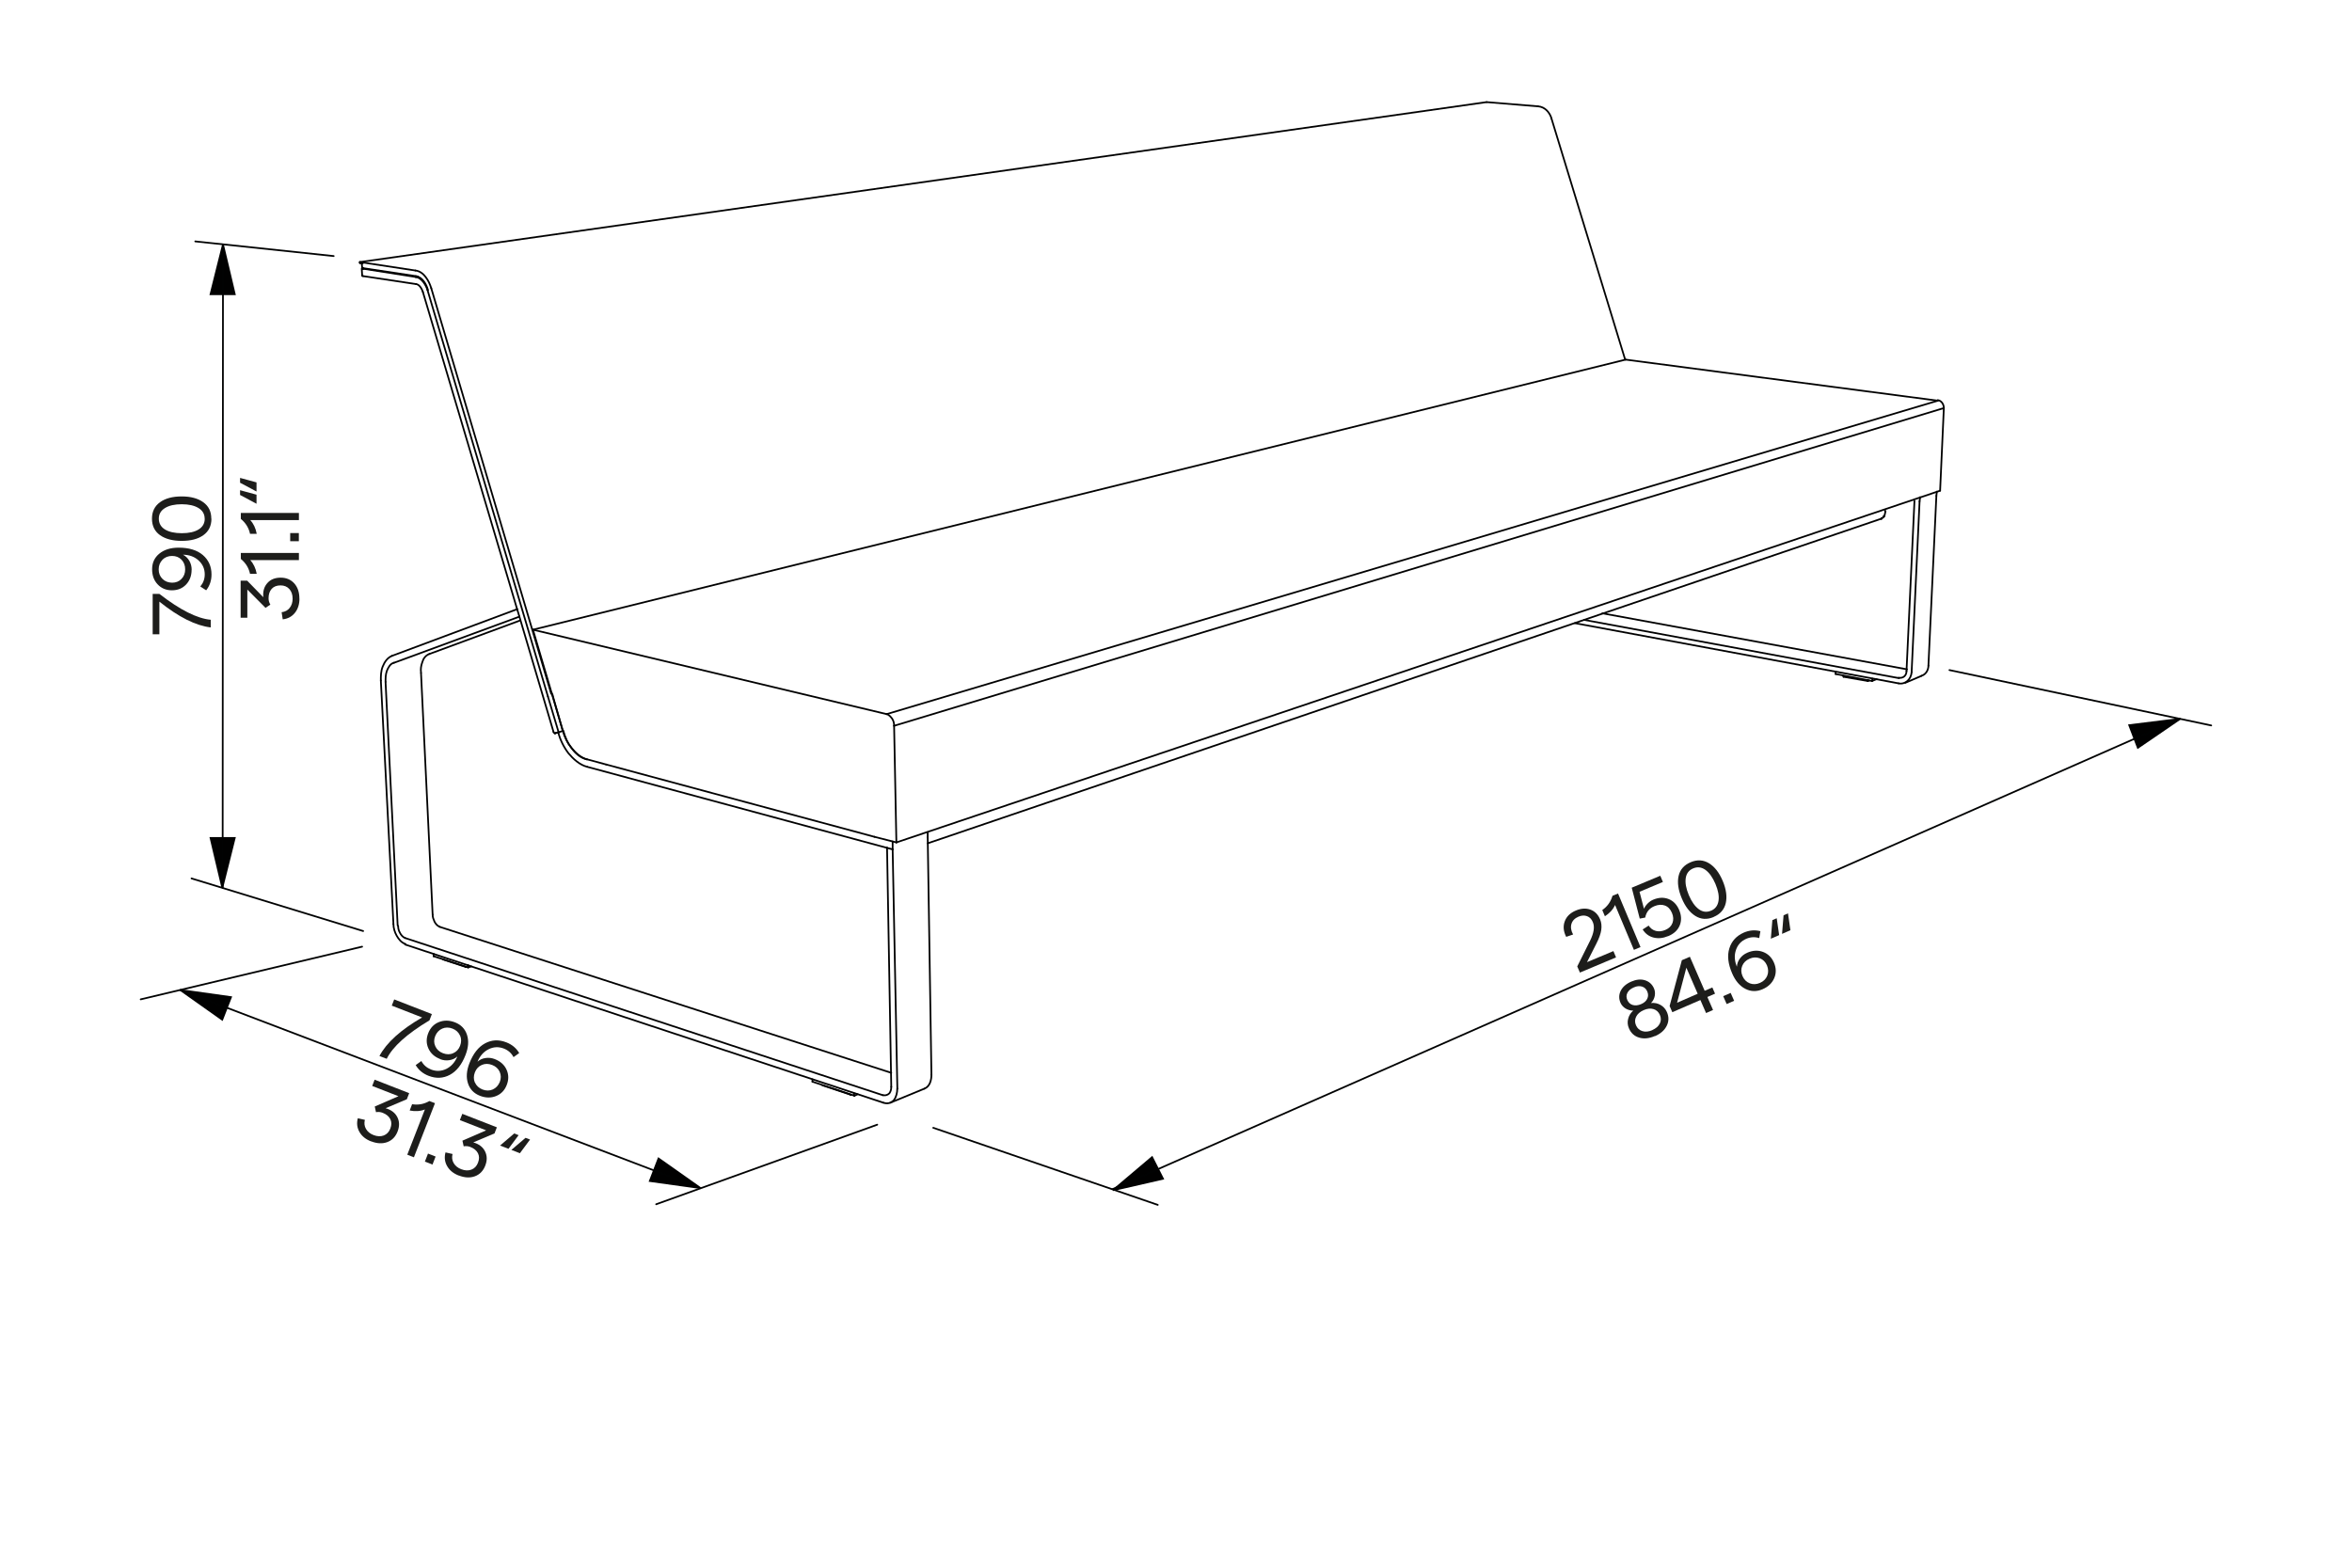 <?xml version="1.0" encoding="UTF-8"?>
<svg id="Vrstva_1" data-name="Vrstva 1" xmlns="http://www.w3.org/2000/svg" viewBox="0 0 340.16 226.77">
  <defs>
    <style>
      .cls-1 {
        fill: #fff;
      }

      .cls-2 {
        fill: #010101;
        stroke-miterlimit: 10;
      }

      .cls-2, .cls-3, .cls-4 {
        stroke-width: .25px;
      }

      .cls-2, .cls-4 {
        stroke: #010101;
      }

      .cls-3 {
        stroke: #010202;
      }

      .cls-3, .cls-4 {
        fill: none;
        stroke-linecap: round;
        stroke-linejoin: round;
      }

      .cls-5 {
        fill: #1d1d1b;
      }
    </style>
  </defs>
  <rect class="cls-1" width="340.16" height="226.77"/>
  <g>
    <line class="cls-4" x1="84.91" y1="109.84" x2="87.67" y2="110.59"/>
    <line class="cls-4" x1="281.13" y1="59.03" x2="280.59" y2="70.98"/>
    <line class="cls-4" x1="280.59" y1="70.98" x2="129.64" y2="121.86"/>
    <line class="cls-4" x1="129.64" y1="121.86" x2="129.31" y2="104.99"/>
    <line class="cls-4" x1="277.89" y1="97.77" x2="275.53" y2="98.78"/>
    <line class="cls-4" x1="128.23" y1="103.3" x2="77.08" y2="91.09"/>
    <line class="cls-4" x1="77.08" y1="91.09" x2="235.11" y2="52.02"/>
    <line class="cls-4" x1="235.11" y1="52.02" x2="280.25" y2="57.96"/>
    <line class="cls-4" x1="52.38" y1="39.87" x2="52.32" y2="38.86"/>
    <line class="cls-4" x1="77.08" y1="91.09" x2="81.4" y2="105.73"/>
    <path class="cls-4" d="m81.4,105.73c.27.94.67,1.75,1.28,2.5.54.74,1.28,1.42,2.23,1.62"/>
    <line class="cls-4" x1="126.47" y1="121.05" x2="129.64" y2="121.86"/>
    <path class="cls-4" d="m129.31,104.99c0-.4-.07-.67-.27-1.01-.2-.27-.47-.61-.81-.67"/>
    <path class="cls-4" d="m281.13,59.03c0-.54-.34-1.08-.88-1.15"/>
    <line class="cls-4" x1="277.69" y1="71.99" x2="277.69" y2="71.92"/>
    <line class="cls-4" x1="134.17" y1="120.37" x2="134.17" y2="120.44"/>
    <line class="cls-4" x1="272.63" y1="73.95" x2="272.63" y2="73.88"/>
    <path class="cls-4" d="m272.09,75.03h0"/>
    <path class="cls-4" d="m272.09,75.03s.07,0,.07-.07"/>
    <path class="cls-4" d="m272.36,74.82s.07,0,0,0"/>
    <line class="cls-4" x1="272.43" y1="74.69" x2="272.49" y2="74.69"/>
    <path class="cls-4" d="m272.49,74.69c.13-.27.13-.47.2-.74"/>
    <path class="cls-4" d="m272.49,74.69h0"/>
    <path class="cls-4" d="m272.43,74.69q0,.07,0,0"/>
    <path class="cls-4" d="m272.36,74.82h0q0,.07,0,0l-.07.07-.07.07"/>
    <line class="cls-4" x1="272.09" y1="75.03" x2="272.09" y2="75.03"/>
    <path class="cls-4" d="m272.09,75.03h0"/>
    <line class="cls-4" x1="79.24" y1="100.74" x2="80.79" y2="105.93"/>
    <line class="cls-4" x1="79.91" y1="100.53" x2="79.91" y2="100.53"/>
    <line class="cls-4" x1="133.69" y1="157.48" x2="128.77" y2="159.51"/>
    <line class="cls-4" x1="79.91" y1="100.53" x2="81.4" y2="105.73"/>
    <path class="cls-4" d="m84.84,109.84c-.88-.27-1.62-.94-2.16-1.62-.61-.74-.94-1.55-1.21-2.5"/>
    <line class="cls-4" x1="87.67" y1="110.59" x2="126.47" y2="121.05"/>
    <line class="cls-4" x1="134.17" y1="121.11" x2="134.17" y2="120.44"/>
    <line class="cls-4" x1="129.1" y1="121.72" x2="129.1" y2="122.87"/>
    <line class="cls-4" x1="84.91" y1="110.92" x2="129.1" y2="122.87"/>
    <path class="cls-4" d="m84.91,110.92c-1.08-.27-2.02-1.15-2.7-1.96-.67-.88-1.21-1.96-1.48-3.04"/>
    <line class="cls-4" x1="272.09" y1="75.03" x2="134.17" y2="121.99"/>
    <line class="cls-4" x1="60.89" y1="97.36" x2="62.57" y2="132.31"/>
    <line class="cls-4" x1="57.51" y1="133.87" x2="55.76" y2="98.64"/>
    <line class="cls-4" x1="55.08" y1="98.44" x2="56.9" y2="133.66"/>
    <line class="cls-4" x1="63.58" y1="134.07" x2="128.9" y2="155.19"/>
    <line class="cls-4" x1="127.69" y1="158.43" x2="58.59" y2="135.69"/>
    <line class="cls-4" x1="58.59" y1="136.63" x2="127.75" y2="159.51"/>
    <line class="cls-4" x1="134.17" y1="121.11" x2="134.71" y2="155.46"/>
    <line class="cls-4" x1="74.79" y1="88.12" x2="56.7" y2="94.87"/>
    <line class="cls-4" x1="75.12" y1="89.2" x2="74.79" y2="88.12"/>
    <line class="cls-4" x1="62.1" y1="94.6" x2="75.26" y2="89.74"/>
    <line class="cls-4" x1="56.97" y1="95.88" x2="75.12" y2="89.2"/>
    <path class="cls-4" d="m62.1,94.6c-.54.2-.88.67-1.01,1.15-.2.54-.27,1.01-.2,1.55"/>
    <path class="cls-4" d="m55.76,98.64c0-.54,0-1.08.2-1.62.2-.47.47-1.01,1.01-1.15"/>
    <path class="cls-4" d="m62.57,132.31c0,.4.13.67.27,1.01.13.27.4.61.74.74"/>
    <path class="cls-4" d="m58.59,135.69c-.34-.13-.61-.47-.74-.74-.2-.34-.27-.67-.27-1.01"/>
    <path class="cls-4" d="m128.9,157.21c0,.34-.07.67-.27.94-.27.27-.61.34-.94.27"/>
    <line class="cls-4" x1="128.9" y1="157.21" x2="128.29" y2="122.6"/>
    <line class="cls-4" x1="129.78" y1="157.48" x2="129.1" y2="122.87"/>
    <path class="cls-4" d="m134.71,155.46c0,.74-.2,1.69-1.01,2.02"/>
    <path class="cls-4" d="m127.75,159.51c.61.2,1.15.07,1.55-.4.34-.47.47-1.08.47-1.62"/>
    <path class="cls-4" d="m56.9,133.66c0,.61.2,1.21.47,1.69s.67,1.01,1.28,1.21"/>
    <path class="cls-4" d="m56.7,94.87c-.67.27-1.08.88-1.35,1.55s-.27,1.35-.27,2.02"/>
    <line class="cls-4" x1="124.04" y1="158.29" x2="123.57" y2="158.5"/>
    <line class="cls-4" x1="123.57" y1="158.5" x2="117.5" y2="156.47"/>
    <line class="cls-4" x1="123.5" y1="158.16" x2="123.57" y2="158.5"/>
    <line class="cls-4" x1="117.5" y1="156.47" x2="117.5" y2="156.13"/>
    <line class="cls-4" x1="270.74" y1="98.51" x2="265.48" y2="97.5"/>
    <line class="cls-4" x1="271.41" y1="98.24" x2="270.74" y2="98.51"/>
    <line class="cls-4" x1="270.81" y1="98.17" x2="270.74" y2="98.51"/>
    <line class="cls-4" x1="265.48" y1="97.16" x2="265.48" y2="97.5"/>
    <line class="cls-4" x1="68.17" y1="139.8" x2="67.7" y2="139.94"/>
    <line class="cls-4" x1="67.7" y1="139.94" x2="62.71" y2="138.32"/>
    <line class="cls-4" x1="62.71" y1="137.98" x2="62.71" y2="138.32"/>
    <line class="cls-4" x1="67.7" y1="139.6" x2="67.7" y2="139.94"/>
    <line class="cls-4" x1="52.52" y1="39.94" x2="60.14" y2="41.09"/>
    <line class="cls-4" x1="52.45" y1="38.86" x2="60.14" y2="40.07"/>
    <line class="cls-4" x1="123.03" y1="158.36" x2="118.98" y2="157.01"/>
    <path class="cls-4" d="m60.14,40.07c.88.13,1.48,1.21,1.69,1.89"/>
    <line class="cls-4" x1="61.83" y1="41.96" x2="79.24" y2="100.74"/>
    <line class="cls-4" x1="80.79" y1="105.93" x2="80.25" y2="106.07"/>
    <line class="cls-4" x1="118.98" y1="157.01" x2="118.98" y2="157.01"/>
    <line class="cls-4" x1="61.16" y1="42.23" x2="74.79" y2="88.12"/>
    <line class="cls-4" x1="75.12" y1="89.2" x2="80.05" y2="105.86"/>
    <path class="cls-4" d="m61.16,42.23c-.13-.4-.47-1.08-1.01-1.15"/>
    <path class="cls-4" d="m80.05,105.86c0,.07.13.27.27.2"/>
    <path class="cls-4" d="m52.52,38.79s-.13,0-.13.07c0,0,0,.07.07.07h.07"/>
    <path class="cls-4" d="m52.38,39.87c0,.07.07.07,0,0,.07.07.13.07.13.07"/>
    <line class="cls-4" x1="280.05" y1="71.72" x2="280.12" y2="71.11"/>
    <line class="cls-4" x1="277.69" y1="71.99" x2="277.62" y2="72.53"/>
    <line class="cls-4" x1="274.65" y1="98.1" x2="229.11" y2="89.67"/>
    <line class="cls-4" x1="227.76" y1="90.14" x2="274.58" y2="98.85"/>
    <line class="cls-4" x1="231.74" y1="88.72" x2="275.8" y2="96.82"/>
    <line class="cls-4" x1="276.88" y1="72.46" x2="275.73" y2="97.09"/>
    <line class="cls-4" x1="276.47" y1="97.23" x2="277.62" y2="72.53"/>
    <path class="cls-4" d="m275.73,97.09c0,.61-.47,1.08-1.15.94"/>
    <line class="cls-4" x1="280.05" y1="71.72" x2="278.9" y2="96.28"/>
    <path class="cls-4" d="m274.58,98.85c1.01.2,1.82-.61,1.89-1.62"/>
    <path class="cls-4" d="m278.9,96.28c0,.61-.34,1.28-1.01,1.48"/>
    <line class="cls-4" x1="52.52" y1="38.79" x2="60.14" y2="39.94"/>
    <path class="cls-4" d="m60.14,39.94c.94.13,1.55,1.21,1.75,2.02"/>
    <path class="cls-4" d="m52.52,38.79h-.07s-.07,0-.07-.07"/>
    <line class="cls-4" x1="67.43" y1="139.87" x2="67.36" y2="139.87"/>
    <line class="cls-4" x1="67.36" y1="139.87" x2="67.36" y2="139.87"/>
    <line class="cls-4" x1="64.06" y1="138.79" x2="64.06" y2="138.79"/>
    <line class="cls-4" x1="67.36" y1="139.87" x2="64.06" y2="138.79"/>
    <line class="cls-4" x1="52.05" y1="38.05" x2="52.45" y2="38.12"/>
    <line class="cls-4" x1="60.08" y1="39.13" x2="52.05" y2="37.91"/>
    <line class="cls-4" x1="52.05" y1="37.91" x2="52.05" y2="38.05"/>
    <line class="cls-4" x1="79.71" y1="100.33" x2="79.85" y2="100.33"/>
    <line class="cls-4" x1="224.38" y1="17.13" x2="235.04" y2="52.02"/>
    <line class="cls-4" x1="79.71" y1="100.33" x2="62.37" y2="41.69"/>
    <path class="cls-4" d="m222.43,15.38c1.01.07,1.69.88,1.96,1.75"/>
    <path class="cls-4" d="m62.37,41.69c-.2-.61-.4-1.08-.81-1.62-.34-.47-.88-.88-1.48-.94"/>
    <line class="cls-4" x1="215" y1="14.77" x2="222.43" y2="15.38"/>
    <line class="cls-4" x1="52.05" y1="37.91" x2="215" y2="14.77"/>
    <line class="cls-4" x1="270.33" y1="98.44" x2="270.13" y2="98.51"/>
    <line class="cls-4" x1="270.13" y1="98.51" x2="270.13" y2="98.37"/>
    <line class="cls-4" x1="266.62" y1="97.77" x2="266.62" y2="97.9"/>
    <line class="cls-4" x1="270.13" y1="98.51" x2="266.62" y2="97.9"/>
    <line class="cls-4" x1="123.1" y1="158.36" x2="123.03" y2="158.36"/>
    <line class="cls-4" x1="123.03" y1="158.36" x2="123.03" y2="158.36"/>
    <line class="cls-4" x1="52.38" y1="38.72" x2="52.32" y2="38.12"/>
    <line class="cls-4" x1="80.79" y1="105.93" x2="81.4" y2="105.73"/>
    <line class="cls-4" x1="81.4" y1="105.73" x2="81.4" y2="105.73"/>
    <line class="cls-4" x1="280.25" y1="57.96" x2="128.23" y2="103.3"/>
    <line class="cls-4" x1="129.31" y1="104.99" x2="281.13" y2="59.03"/>
    <line class="cls-4" x1="60.14" y1="40.07" x2="60.41" y2="40.01"/>
    <line class="cls-4" x1="80.25" y1="106.07" x2="80.79" y2="105.93"/>
  </g>
  <polyline class="cls-2" points="160.97 172.17 166.62 167.39 168.2 170.51 160.97 172.17"/>
  <polyline class="cls-2" points="315.3 103.99 309.19 108.17 307.94 104.9 315.3 103.99"/>
  <polyline class="cls-2" points="32.15 128.41 30.45 121.21 33.95 121.21 32.15 128.41"/>
  <polyline class="cls-2" points="32.25 35.36 33.95 42.56 30.45 42.56 32.25 35.36"/>
  <line class="cls-3" x1="167.44" y1="174.29" x2="134.97" y2="163.14"/>
  <line class="cls-3" x1="52.52" y1="134.68" x2="27.7" y2="127.07"/>
  <line class="cls-3" x1="48.26" y1="37.04" x2="28.24" y2="34.92"/>
  <line class="cls-3" x1="319.8" y1="104.94" x2="281.94" y2="96.93"/>
  <line class="cls-3" x1="160.87" y1="172.03" x2="315.25" y2="103.98"/>
  <polyline class="cls-2" points="26.08 143.21 33.41 144.24 32.14 147.5 26.08 143.21"/>
  <polyline class="cls-2" points="101.31 171.86 93.98 170.84 95.24 167.58 101.31 171.86"/>
  <line class="cls-3" x1="126.87" y1="162.69" x2="94.9" y2="174.2"/>
  <line class="cls-3" x1="52.37" y1="136.94" x2="20.35" y2="144.56"/>
  <line class="cls-3" x1="26.08" y1="143.21" x2="100.96" y2="171.74"/>
  <line class="cls-3" x1="32.2" y1="128.41" x2="32.25" y2="35.36"/>
  <g>
    <path class="cls-5" d="m54.88,152.75c1.02-1.92,3.07-3.78,6.17-5.57l-4.39-1.71.35-.9,5.45,2.12-.35.91c-3.25,1.95-5.31,3.8-6.18,5.56l-1.04-.4Z"/>
    <path class="cls-5" d="m63.65,153.19c-.81-.31-1.37-.82-1.69-1.52-.32-.7-.33-1.44-.03-2.21.31-.78.82-1.32,1.55-1.61.73-.29,1.51-.28,2.33.04.87.34,1.45.94,1.73,1.8.28.86.21,1.83-.21,2.91-.54,1.4-1.3,2.36-2.27,2.88s-2,.56-3.08.14c-.82-.32-1.44-.83-1.86-1.55l.82-.59c.31.58.78.98,1.4,1.23.75.29,1.49.26,2.21-.09.72-.36,1.25-.96,1.6-1.8-.32.29-.71.47-1.16.54s-.9.02-1.34-.15Zm2.88-3.39c-.21-.47-.57-.81-1.09-1.01s-1.02-.2-1.48,0c-.47.21-.81.57-1.02,1.09-.2.51-.2,1,.02,1.47.21.46.57.8,1.1,1,.52.2,1.02.21,1.48,0,.47-.2.8-.56,1-1.07.2-.52.2-1.02,0-1.49Z"/>
    <path class="cls-5" d="m71.57,153.21c.8.31,1.37.82,1.69,1.52.32.7.33,1.44.03,2.21-.3.78-.82,1.32-1.55,1.61-.73.29-1.5.28-2.33-.04-.87-.34-1.45-.94-1.73-1.8s-.21-1.83.21-2.91c.55-1.4,1.3-2.36,2.27-2.88s1.99-.56,3.07-.14c.82.32,1.44.83,1.86,1.55l-.82.59c-.31-.59-.78-1-1.4-1.24-.75-.29-1.49-.26-2.21.1-.72.36-1.25.96-1.6,1.8.32-.29.7-.47,1.15-.53.45-.07.9-.02,1.34.15Zm-2.88,3.38c.21.47.57.8,1.09,1.01.52.2,1.02.2,1.48,0,.47-.21.8-.57,1.02-1.08.2-.51.2-1-.01-1.47s-.58-.8-1.1-1c-.52-.2-1.02-.21-1.49,0-.47.2-.8.56-1,1.07-.2.52-.2,1.02,0,1.48Z"/>
  </g>
  <g>
    <path class="cls-5" d="m53.67,165.11c-.77-.3-1.33-.75-1.68-1.36-.35-.61-.43-1.27-.24-1.99l1.02.23c-.12.47-.07.91.16,1.31.23.4.6.7,1.09.89.54.21,1.04.23,1.48.06.44-.17.76-.5.95-1,.2-.51.2-.96,0-1.36-.2-.4-.57-.71-1.11-.92-.31-.12-.63-.15-.96-.09l-.18-.82,3.43-1.49-3.8-1.48.35-.91,5,1.95-.34.88-3.07,1.3c.8.23,1.37.65,1.69,1.28.32.62.34,1.32.04,2.09-.3.76-.79,1.27-1.49,1.53-.7.26-1.48.22-2.33-.11Z"/>
    <path class="cls-5" d="m58.9,167.04l2.55-6.55c-.66.26-1.39.31-2.2.15l.35-.91c.87.14,1.7,0,2.5-.46l.81.31-3.05,7.83-.96-.38Z"/>
    <path class="cls-5" d="m61.9,166.87l1.1.43-.45,1.16-1.1-.43.45-1.16Z"/>
    <path class="cls-5" d="m66.35,170.05c-.77-.3-1.33-.75-1.68-1.36-.35-.61-.43-1.27-.24-1.99l1.02.23c-.12.47-.07.91.16,1.31.23.4.6.7,1.09.89.54.21,1.04.23,1.48.06.44-.17.76-.5.95-1,.2-.51.2-.96,0-1.36s-.57-.71-1.11-.92c-.31-.12-.63-.15-.96-.09l-.18-.82,3.43-1.49-3.8-1.48.35-.91,5,1.95-.34.88-3.07,1.3c.8.23,1.37.65,1.69,1.28s.34,1.32.04,2.09c-.3.76-.79,1.27-1.49,1.53-.7.26-1.48.22-2.33-.11Z"/>
    <path class="cls-5" d="m75.01,164.2l-1.47,1.98-1.22-.47,2.05-1.75.64.25Zm1.65.64l-1.47,1.98-1.23-.48,2.05-1.75.65.25Z"/>
  </g>
  <g>
    <path class="cls-5" d="m239.35,149.86c-.82.36-1.58.44-2.27.24-.69-.2-1.19-.64-1.49-1.34-.2-.45-.24-.91-.12-1.37.11-.47.36-.87.74-1.2-.41,0-.78-.11-1.12-.31-.33-.21-.57-.48-.72-.81-.26-.6-.25-1.19.03-1.75s.79-1.01,1.53-1.33c.72-.31,1.38-.38,1.98-.19s1.04.58,1.3,1.18c.15.34.18.7.11,1.09-.08.39-.25.73-.54,1.02.5-.05.96.04,1.38.28.42.24.72.58.92,1.03.3.69.29,1.35-.03,1.99-.32.64-.88,1.14-1.69,1.49Zm-2-4.61c.43-.18.72-.44.88-.77.16-.33.17-.68.01-1.05-.15-.37-.41-.61-.76-.72-.36-.11-.75-.07-1.18.12-.46.2-.77.46-.94.8-.17.33-.17.68,0,1.05.17.36.43.6.79.7s.76.06,1.2-.13Zm1.62,3.75c.52-.23.88-.54,1.08-.94.2-.4.2-.82.01-1.25-.19-.43-.5-.71-.92-.84-.43-.13-.9-.08-1.42.15-.53.23-.89.55-1.09.95-.2.4-.21.82-.02,1.25.19.43.5.71.93.84.43.13.91.08,1.44-.15Z"/>
    <path class="cls-5" d="m246.74,146.54l-.82-1.88-4.06,1.76-.39-.9,1.77-6.62,1.16-.5,2.14,4.92,1.11-.48.39.9-1.11.48.82,1.88-1,.44Zm-4.19-1.49l2.98-1.3-1.64-3.77-1.34,5.07Z"/>
    <path class="cls-5" d="m249.22,144.1l1.08-.47.5,1.14-1.08.47-.5-1.14Z"/>
    <path class="cls-5" d="m252.71,137.81c.79-.34,1.55-.38,2.27-.11s1.25.79,1.58,1.55c.33.77.35,1.52.04,2.24-.31.72-.87,1.26-1.69,1.61-.86.37-1.69.35-2.49-.06-.8-.41-1.44-1.15-1.9-2.22-.6-1.38-.74-2.59-.41-3.64s1.02-1.8,2.08-2.27c.81-.35,1.61-.42,2.41-.21l-.17,1c-.63-.2-1.26-.16-1.87.1-.74.32-1.24.86-1.5,1.63s-.21,1.56.14,2.41c.02-.43.17-.83.44-1.19.27-.37.62-.64,1.06-.83Zm.34,4.43c.48.18.97.17,1.49-.06.51-.22.86-.57,1.05-1.04.19-.47.17-.97-.04-1.49-.22-.51-.57-.85-1.04-1.03-.48-.18-.97-.16-1.48.06s-.87.57-1.06,1.04c-.19.47-.18.96.04,1.47.22.51.57.86,1.05,1.05Z"/>
    <path class="cls-5" d="m256.96,132.83l.35,2.44-1.2.52.22-2.69.63-.27Zm1.63-.71l.35,2.44-1.21.53.22-2.69.64-.28Z"/>
  </g>
  <g>
    <path class="cls-5" d="m43.31,86.59c0,.82-.22,1.51-.66,2.06-.44.55-1.03.86-1.76.94l-.16-1.03c.49-.06.88-.26,1.16-.62.29-.36.43-.81.43-1.34,0-.58-.16-1.05-.48-1.4-.32-.35-.74-.52-1.27-.52s-.97.16-1.27.49c-.3.33-.46.79-.46,1.37,0,.34.09.64.26.92l-.7.47-2.63-2.65v4.08h-.97v-5.36h.95l2.33,2.39c-.08-.83.11-1.51.58-2.04.46-.53,1.11-.79,1.93-.79s1.47.28,1.97.83c.5.56.74,1.29.74,2.21Z"/>
    <path class="cls-5" d="m43.22,81.02h-7.03c.48.52.79,1.18.94,1.99h-.97c-.18-.86-.63-1.58-1.33-2.16v-.86h8.4v1.03Z"/>
    <path class="cls-5" d="m41.97,78.29v-1.18h1.25v1.18h-1.25Z"/>
    <path class="cls-5" d="m43.22,75.23h-7.03c.48.52.79,1.18.94,1.99h-.97c-.18-.86-.63-1.58-1.33-2.16v-.86h8.4v1.03Z"/>
    <path class="cls-5" d="m34.72,69.13l2.38.65v1.32l-2.38-1.27v-.7Zm0,1.78l2.38.65v1.31l-2.38-1.27v-.68Z"/>
  </g>
  <g>
    <path class="cls-5" d="m228.49,140.67l-.38-.87,1.86-3.73c.55-1.11.68-2,.4-2.67-.18-.44-.46-.73-.84-.87-.38-.14-.79-.12-1.24.07-.54.23-.88.58-1.02,1.05-.14.47-.06.98.24,1.53l-1,.34c-.4-.79-.47-1.53-.21-2.24s.8-1.23,1.61-1.57c.76-.32,1.46-.36,2.1-.13.64.23,1.11.7,1.4,1.4.2.47.25.99.17,1.55s-.32,1.22-.71,1.98l-1.35,2.67,3.82-1.6.38.91-5.23,2.2Z"/>
    <path class="cls-5" d="m236.3,137.39l-2.72-6.48c-.29.65-.79,1.19-1.47,1.63l-.38-.9c.73-.5,1.22-1.19,1.48-2.06l.8-.33,3.25,7.75-.95.4Z"/>
    <path class="cls-5" d="m241.26,135.41c-.75.31-1.45.38-2.12.21s-1.19-.57-1.57-1.17l.87-.56c.25.4.6.65,1.03.77.43.11.89.07,1.38-.14.52-.22.86-.55,1.03-1,.17-.45.15-.94-.07-1.46-.23-.54-.56-.9-1.02-1.07s-.96-.14-1.52.09c-.74.31-1.18.86-1.33,1.65l-.79.15-1.16-4.47,4.13-1.73.38.9-3.38,1.42.64,2.46c.12-.28.3-.53.54-.77.24-.24.5-.42.78-.54.8-.34,1.55-.37,2.24-.1.69.27,1.2.8,1.53,1.58.34.8.36,1.55.08,2.24-.29.69-.84,1.21-1.67,1.55Z"/>
    <path class="cls-5" d="m247.84,132.65c-.95.4-1.83.35-2.64-.15-.81-.5-1.47-1.35-1.98-2.57-.51-1.22-.66-2.29-.45-3.22.21-.93.8-1.59,1.75-1.99.94-.4,1.83-.34,2.64.15.82.5,1.48,1.35,1.99,2.56.51,1.21.65,2.28.44,3.21-.22.93-.8,1.6-1.74,1.99Zm-.38-.91c.61-.26.97-.73,1.08-1.42.11-.69-.04-1.5-.44-2.45-.4-.94-.88-1.62-1.44-2.03-.57-.41-1.16-.48-1.77-.23-.63.26-.99.74-1.09,1.42-.1.69.05,1.5.45,2.46.4.94.88,1.62,1.44,2.03.56.41,1.15.48,1.78.21Z"/>
  </g>
  <g>
    <path class="cls-5" d="m30.48,90.76c-2.16-.25-4.64-1.49-7.43-3.73v4.72h-.97v-5.84h.97c2.99,2.32,5.47,3.57,7.43,3.74v1.12Z"/>
    <path class="cls-5" d="m27.71,82.43c0,.86-.27,1.57-.8,2.13-.54.56-1.22.83-2.05.83s-1.53-.29-2.06-.86c-.54-.57-.8-1.3-.8-2.19,0-.94.35-1.69,1.05-2.26.7-.57,1.63-.86,2.79-.86,1.5,0,2.67.36,3.5,1.07.83.72,1.25,1.65,1.25,2.81,0,.88-.26,1.64-.77,2.29l-.85-.55c.42-.5.64-1.08.64-1.75,0-.81-.3-1.48-.89-2.02s-1.34-.82-2.26-.83c.38.19.69.49.92.88.23.4.34.83.34,1.3Zm-4.21-1.46c-.36.37-.55.83-.55,1.39s.18,1.02.55,1.38c.36.36.83.54,1.39.55.55,0,1.01-.18,1.36-.55.36-.36.53-.83.53-1.39s-.18-1.02-.53-1.39c-.36-.36-.81-.54-1.36-.54s-1.02.18-1.39.54Z"/>
    <path class="cls-5" d="m30.58,75.03c0,1.03-.39,1.83-1.16,2.38-.77.56-1.82.83-3.14.83s-2.37-.28-3.14-.83-1.16-1.35-1.16-2.38.39-1.82,1.16-2.38,1.82-.84,3.13-.84,2.36.28,3.13.84c.78.56,1.16,1.35,1.16,2.38Zm-.98,0c0-.66-.3-1.18-.89-1.54s-1.4-.55-2.42-.55-1.83.18-2.43.55-.89.88-.89,1.54.3,1.2.89,1.56c.59.36,1.4.54,2.44.54s1.83-.18,2.42-.54c.59-.36.89-.88.89-1.56Z"/>
  </g>
</svg>